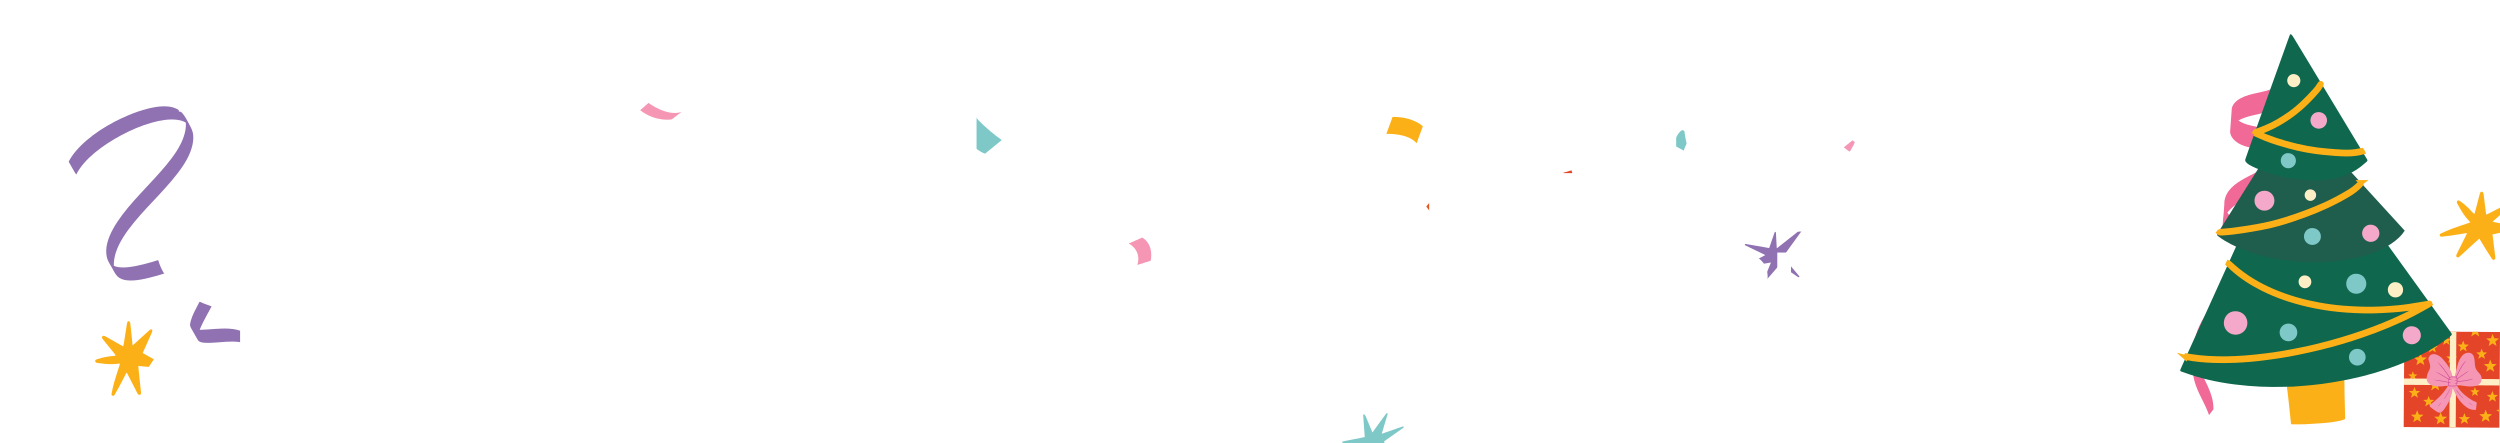 <?xml version="1.0" encoding="UTF-8"?>
<svg id="b" data-name="Layer 2" xmlns="http://www.w3.org/2000/svg" xmlns:xlink="http://www.w3.org/1999/xlink" viewBox="0 0 254.719 45.185">
  <defs>
    <filter id="d" data-name="drop-shadow-1" x="0" y="3.829" width="19.41" height="30.351" filterUnits="userSpaceOnUse">
      <feOffset dx="7" dy="7"/>
      <feGaussianBlur result="e" stdDeviation="20"/>
      <feFlood flood-color="#231f20" flood-opacity=".4"/>
      <feComposite in2="e" operator="in"/>
      <feComposite in="SourceGraphic"/>
    </filter>
    <filter id="f" data-name="drop-shadow-2" x="2.689" y="25.721" width="7.016" height="7.612" filterUnits="userSpaceOnUse">
      <feOffset dx="7" dy="7"/>
      <feGaussianBlur result="g" stdDeviation="20"/>
      <feFlood flood-color="#231f20" flood-opacity=".4"/>
      <feComposite in2="g" operator="in"/>
      <feComposite in="SourceGraphic"/>
    </filter>
    <filter id="h" data-name="drop-shadow-3" x="163.529" y="6.252" width="1.916" height="2.093" filterUnits="userSpaceOnUse">
      <feOffset dx="7" dy="7"/>
      <feGaussianBlur result="i" stdDeviation="20"/>
      <feFlood flood-color="#231f20" flood-opacity=".4"/>
      <feComposite in2="i" operator="in"/>
      <feComposite in="SourceGraphic"/>
    </filter>
    <filter id="j" data-name="drop-shadow-4" x="134.252" y="4.911" width="3.717" height="2.683" filterUnits="userSpaceOnUse">
      <feOffset dx="7" dy="7"/>
      <feGaussianBlur result="k" stdDeviation="20"/>
      <feFlood flood-color="#231f20" flood-opacity=".4"/>
      <feComposite in2="k" operator="in"/>
      <feComposite in="SourceGraphic"/>
    </filter>
    <filter id="l" data-name="drop-shadow-5" x="89.455" y="2.692" width="5.612" height="5.966" filterUnits="userSpaceOnUse">
      <feOffset dx="7" dy="7"/>
      <feGaussianBlur result="m" stdDeviation="20"/>
      <feFlood flood-color="#231f20" flood-opacity=".4"/>
      <feComposite in2="m" operator="in"/>
      <feComposite in="SourceGraphic"/>
    </filter>
    <filter id="n" data-name="drop-shadow-6" x="208.372" y="1.138" width="2.475" height="2.406" filterUnits="userSpaceOnUse">
      <feOffset dx="7" dy="7"/>
      <feGaussianBlur result="o" stdDeviation="20"/>
      <feFlood flood-color="#231f20" flood-opacity=".4"/>
      <feComposite in2="o" operator="in"/>
      <feComposite in="SourceGraphic"/>
    </filter>
    <filter id="p" data-name="drop-shadow-7" x="108.011" y="17.202" width="2.288" height="2.793" filterUnits="userSpaceOnUse">
      <feOffset dx="7" dy="7"/>
      <feGaussianBlur result="q" stdDeviation="20"/>
      <feFlood flood-color="#231f20" flood-opacity=".4"/>
      <feComposite in2="q" operator="in"/>
      <feComposite in="SourceGraphic"/>
    </filter>
    <filter id="r" data-name="drop-shadow-8" x="138.319" y="13.11" width="2.601" height="2.283" filterUnits="userSpaceOnUse">
      <feOffset dx="7" dy="7"/>
      <feGaussianBlur result="s" stdDeviation="20"/>
      <feFlood flood-color="#231f20" flood-opacity=".4"/>
      <feComposite in2="s" operator="in"/>
      <feComposite in="SourceGraphic"/>
    </filter>
    <filter id="t" data-name="drop-shadow-9" x="58.227" y="3.489" width="4.201" height="1.71" filterUnits="userSpaceOnUse">
      <feOffset dx="7" dy="7"/>
      <feGaussianBlur result="u" stdDeviation="20"/>
      <feFlood flood-color="#231f20" flood-opacity=".4"/>
      <feComposite in2="u" operator="in"/>
      <feComposite in="SourceGraphic"/>
    </filter>
    <filter id="v" data-name="drop-shadow-10" x="180.863" y="7.299" width="4.128" height="1.832" filterUnits="userSpaceOnUse">
      <feOffset dx="7" dy="7"/>
      <feGaussianBlur result="w" stdDeviation="20"/>
      <feFlood flood-color="#231f20" flood-opacity=".4"/>
      <feComposite in2="w" operator="in"/>
      <feComposite in="SourceGraphic"/>
    </filter>
    <filter id="x" data-name="drop-shadow-11" x="98.768" y="-43.408" width="122" height="123" filterUnits="userSpaceOnUse">
      <feOffset dx="7" dy="7"/>
      <feGaussianBlur result="y" stdDeviation="20"/>
      <feFlood flood-color="#231f20" flood-opacity=".4"/>
      <feComposite in2="y" operator="in"/>
      <feComposite in="SourceGraphic"/>
    </filter>
    <filter id="z" data-name="drop-shadow-12" x="216.426" y=".563" width="9.468" height="34.736" filterUnits="userSpaceOnUse">
      <feOffset dx="7" dy="7"/>
      <feGaussianBlur result="aa" stdDeviation="20"/>
      <feFlood flood-color="#231f20" flood-opacity=".4"/>
      <feComposite in2="aa" operator="in"/>
      <feComposite in="SourceGraphic"/>
    </filter>
    <filter id="ab" data-name="drop-shadow-13" x="170.777" y="16.311" width="6.447" height="5.387" filterUnits="userSpaceOnUse">
      <feOffset dx="7" dy="7"/>
      <feGaussianBlur result="ac" stdDeviation="20"/>
      <feFlood flood-color="#231f20" flood-opacity=".4"/>
      <feComposite in2="ac" operator="in"/>
      <feComposite in="SourceGraphic"/>
    </filter>
    <filter id="ad" data-name="drop-shadow-14" x="129.747" y="35.087" width="6.274" height="6.668" filterUnits="userSpaceOnUse">
      <feOffset dx="7" dy="7"/>
      <feGaussianBlur result="ae" stdDeviation="20"/>
      <feFlood flood-color="#231f20" flood-opacity=".4"/>
      <feComposite in2="ae" operator="in"/>
      <feComposite in="SourceGraphic"/>
    </filter>
    <filter id="ag" data-name="drop-shadow-15" x="229.492" y=".454" width="7.874" height="6.941" filterUnits="userSpaceOnUse">
      <feOffset dx="19.082" dy="19.082"/>
      <feGaussianBlur result="ah" stdDeviation="54.521"/>
      <feFlood flood-color="#231f20" flood-opacity=".4"/>
      <feComposite in2="ah" operator="in"/>
      <feComposite in="SourceGraphic"/>
    </filter>
    <filter id="ai" data-name="drop-shadow-16" x="216.624" y="37.248" width="8.248" height="6.527" filterUnits="userSpaceOnUse">
      <feOffset dx="14.358" dy="14.358"/>
      <feGaussianBlur result="aj" stdDeviation="41.022"/>
      <feFlood flood-color="#231f20" flood-opacity=".4"/>
      <feComposite in2="aj" operator="in"/>
      <feComposite in="SourceGraphic"/>
    </filter>
  </defs>
  <g id="c" data-name="Layer 1">
    <g>
      <path d="M19.204,28.856c-.014-.034-.03-.067-.045-.101-.007-.015-.015-.031-.023-.048-.047-.082-.16-.276-.342-.581l-.325-.571c-.048-.108-.148-.258-.23-.351-.022-.025-.045-.05-.07-.074-.121-.121-.264-.224-.425-.308-.759-.399-1.839-.375-2.87-.307-.464.032-.934.078-1.39.088-.047.001-.094.002-.141.002.205-.518.484-1.04.761-1.554.363-.672.743-1.343,1.091-2.018.345-.668.702-1.374.801-2.031.038-.249.011-.451-.06-.643-.02-.06-.046-.117-.075-.176-.015-.033-.032-.066-.05-.099-.2-.363-.392-.738-.619-1.086-.019-.028-.036-.056-.055-.084-.067-.1-.151-.187-.259-.257-.098-.063-.21-.116-.333-.156-.39-.131-.884-.148-1.359-.096-.985.111-2.035.464-3.04.777-1.12.351-2.251.724-3.363.935-.773.147-1.606.222-2.186-.032-.015-.453.063-.934.228-1.423.338-1.003,1.017-1.999,1.781-2.94,1.6-1.969,3.669-3.776,5.037-5.828.625-.939,1.03-1.909,1.052-2.82.007-.312-.043-.598-.145-.861-.03-.078-.065-.155-.105-.231-.219-.409-.427-.835-.687-1.222-.113-.168-.241-.308-.383-.424-.886-.733-2.266-.529-3.341-.258-.646.163-1.277.384-1.893.638-1.965.815-4.081,2.1-5.429,3.697-.285.338-.529.691-.709,1.052-.012.025.097.19.104.197.087.159.175.317.264.473.09.156.179.313.271.467.018.03.133.161.118.191.812-1.633,2.8-3.051,4.574-4.005.998-.536,2.045-.982,3.088-1.279.906-.258,1.843-.412,2.641-.299.299.042.617.117.871.29.051.68-.166,1.461-.539,2.194-.5.986-1.27,1.935-2.072,2.841-.864.977-1.792,1.925-2.661,2.9-1.599,1.799-3.202,3.989-2.77,5.795.034.144.089.28.153.412.105.213.236.413.351.615.109.193.207.402.33.594.076.118.161.231.263.328.229.219.563.339.942.381.893.101,1.966-.164,2.958-.44,1.114-.31,2.228-.697,3.342-1.012.758-.215,1.55-.423,2.344-.391.203.008.433.026.635.091-0.0 0-0.0.001-0.0.001-.014.064-.029.129-.047.193-.183.664-.54,1.348-.893,2.013-.352.664-.728,1.326-1.078,1.99-.29.549-.589,1.114-.748,1.665-.054.183-.095.374-.065.537.008.055.029.105.051.153.029.059.065.117.096.173.148.272.302.539.457.807.054.092.103.192.164.282.016.024.032.046.049.069.143.18.43.222.709.236.888.042,1.868-.13,2.774-.124.509.003.998.072,1.436.187.191.05.385.174.539.292 0.0.006.001.012.001.018.019.296-.014.608-.07.922-.116.649-.333,1.315-.456,1.967-.116.614-.129,1.197.105,1.687.135.284.303.552.459.824.076.132.152.264.23.394.008.012.077.129.046.062-.504-1.056.221-2.536.404-3.794.084-.57.025-1.057-.169-1.509Z" style="fill: #9071b1; filter: url(#d);"/>
      <path d="M5.909,30.954c-.045.074-.078.121-.104.172-.232.446-.46.895-.696,1.339-.13.245-.272.484-.411.725-.05.087-.109.173-.229.133-.122-.041-.12-.147-.098-.244.082-.374.153-.751.259-1.118.171-.591.368-1.174.553-1.761.015-.047.025-.096.042-.161-.241.022-.463.053-.687.061-.55.021-1.094-.049-1.638-.124-.037-.005-.082-.009-.105-.032-.045-.044-.099-.098-.106-.154-.005-.043.046-.108.089-.139.053-.038.123-.052.187-.074.537-.18,1.091-.267,1.653-.32.037-.003.075-.006.112-.012.013-.002.023-.015.054-.037-.039-.058-.076-.119-.121-.175-.387-.48-.774-.959-1.163-1.437-.12-.148-.145-.235-.083-.317.066-.087.173-.089.347.009.517.29,1.032.584,1.549.875.07.04.144.073.244.124.029-.144.058-.265.077-.388.096-.608.189-1.216.285-1.824.014-.089.03-.179.062-.262.016-.041.074-.094.11-.092.049.003.111.043.138.086.034.054.045.127.053.193.057.515.113,1.03.166,1.545.021.207.036.415.056.655.058-.051.096-.082.132-.115.529-.479,1.058-.959,1.587-1.438.028-.025.056-.051.089-.069.113-.061.222.005.207.133-.009.08-.043.159-.076.234-.268.604-.538,1.207-.808,1.81-.03.068-.062.135-.098.215.069.037.135.071.2.108.608.343,1.216.686,1.824,1.028.09.051.167.112.14.229-.027.118-.121.148-.225.142-.359-.021-.719-.044-1.078-.073-.425-.034-.85-.075-1.308-.116.018.197.031.373.049.549.072.695.146,1.389.219,2.083.004.037.009.075.009.112 0.0.088-.02.168-.12.191-.091.021-.161-.015-.21-.094-.016-.026-.033-.05-.047-.077-.319-.621-.637-1.242-.956-1.863-.036-.071-.074-.141-.124-.236Z" style="fill: #fcb017; filter: url(#f);"/>
      <g style="filter: url(#h);">
        <path d="M164.562,8.346l-1.033-.547s.197-1.156.865-1.546l1.05.368s-.735,1.106-.882,1.725Z" style="fill: #7ec8c8;"/>
      </g>
      <g style="filter: url(#j);">
        <path d="M134.252,6.643s2.192-.113,3.083.951l.634-1.732s-.97-.968-3.082-.951l-.634,1.732Z" style="fill: #fcb017;"/>
      </g>
      <g style="filter: url(#l);">
        <path d="M95.066,7.273s-3.671-2.543-3.932-4.582l-1.679,1.299s1.708,3.854,3.908,4.668l1.704-1.385Z" style="fill: #7ec8c8;"/>
      </g>
      <g style="filter: url(#n);">
        <path d="M208.372,2.5s.039-.804,1.798-1.362l.676 1s-1.093.107-1.72,1.406l-.754-1.044Z" style="fill: #f496b4;"/>
      </g>
      <g style="filter: url(#p);">
        <path d="M108.011,17.814s1.345.652.871,2.181l1.361-.431s.385-1.62-.868-2.362l-1.364.612Z" style="fill: #f496b4;"/>
      </g>
      <g style="filter: url(#r);">
        <path d="M140.128,15.386s-.783.185-1.809-1.349l.772-.927s.407,1.02,1.829,1.261l-.793,1.015Z" style="fill: #e35725;"/>
      </g>
      <g style="filter: url(#t);">
        <path d="M62.428,4.409l-.977.754s-1.581.317-3.224-.931l.844-.743s1.886,1.416,3.357.92Z" style="fill: #f496b4;"/>
      </g>
      <g style="filter: url(#v);">
        <path d="M184.991,8.403l-1.017.712s-1.581.239-3.111-1.109l.885-.707s1.757,1.529,3.243,1.104Z" style="fill: #f496b4;"/>
      </g>
      <g style="filter: url(#x);">
        <path d="M153.115,10.358s.403,1.082.115,1.993l-.786.133s.32-1.231-.179-1.878l.85-.249Z" style="fill: #e44428;"/>
      </g>
      <path d="M172.043,38.36c.001.008.002.015.003.022.001.005.002.01.002.014-.002-.012-.003-.024-.005-.037Z" style="fill: #1b3a1c;"/>
      <path d="M217.724,31.883c-.325-.666-.677-1.326-.902-2.022-.069-.216-.125-.436-.166-.658.005-.015.008-.03.013-.045.514-1.618,1.682-3.038,2.98-4.272,1.201-1.143,2.64-2.428,2.821-4.03.006-.053.011-.106.017-.158.072-.653.129-1.317.142-1.974.001-.087.006-.173.005-.259-0-.361-.078-.717-.246-1.051-.265-.528-.731-.966-1.181-1.386-.447-.418-.921-.833-1.243-1.33-.007-.011-.013-.022-.02-.033.901-1.202,2.628-1.645,3.887-2.525.638-.446,1.15-1.03,1.307-1.732.031-.139.049-.279.056-.42.002-.047.001-.093-.003-.14.001-.01.002-.023.003-.039.046-.619.092-1.239.138-1.858,0,0,.03-.527-.151-.875-.371-.712-1.287-.96-2.109-1.126-.725-.147-1.44-.271-2.007-.678.451-.249,1.004-.408,1.463-.518.888-.212,1.907-.354,2.584-.929.365-.31.577-.721.642-1.154.012-.082.032-.172.024-.255.002.011.003.021.004.031.007-.054.04-.623.046-1.005.021-.293.042-.586.064-.879-.006.025-.011.05-.017.075-.028.098-.057.193-.098.287-.088.2-.215.387-.375.551-.049.05-.101.099-.157.145-.939.772-2.41.754-3.548,1.204-.526.208-1.036.54-1.238,1.006-.038.088-.076.258-.082.346-.002.022-.002.044-.002.066-.001.019-.001.038-.001.058-.048.663-.096,1.325-.144,1.988.001-.005.002-.01.003-.014-.009.059-.016.128-.011.198.003.049.011.097.023.144.068.291.266.551.513.761.722.615,1.709.669,2.639.9.472.117.941.286,1.287.593.076.068.145.141.204.219-1.22,1.656-4.516,1.985-5.173,4.076-.033.106-.054.2-.067.28-.031.194-.014.305-.014.305-.021.307-.043.614-.064.92-.071.606-.108,1.072-.103,1.152-.008.084.001.136.016.244.065.457.302.875.619,1.243.651.758,1.582,1.359,2.069,2.215.042.074.079.15.113.228-.253.506-.611.974-.996,1.412-.959,1.09-2.128,2.026-3.016,3.164-.906,1.162-1.639,2.443-1.689,3.85-.004.122-.003.192-.002.236-.039.54-.077,1.08-.116,1.62-.007.04-.015.082-.021.122-.009.058-.01.114-.013.172-.017.355-.004.708.058,1.06.106.599.333,1.176.597,1.739.296.631.637,1.248.89,1.893.036.092.064.184.094.277.156-.195.308-.393.453-.596-.001-.23-.012-.461-.048-.691-.114-.739-.417-1.442-.753-2.129ZM216.586,28.481c0.0.028.001.056.001.085-.001-.031-.001-.062-.002-.093 0.0.003 0.0.006 0.0.008Z" style="fill: #f06997; filter: url(#z);"/>
      <path d="M174.916,18.827c.444.087.869.17,1.292.253.309.061.618.122.927.184.038.008.09.006.089.061-0.0.056-.05.054-.089.058-.3.033-.6.067-.9.098-.36.037-.721.072-1.081.108-.036.004-.071.011-.117.019.022.028.037.049.053.069.4.475.8.949,1.2,1.423.054.065.062.096.031.131-.032.036-.071.031-.143-.017-.594-.397-1.187-.795-1.781-1.192-.025-.016-.05-.031-.078-.049-.108.127-.211.25-.316.371-.362.418-.725.836-1.088,1.254-.02.023-.04.045-.062.066-.025.025-.058.045-.089.022-.021-.015-.044-.048-.042-.072.003-.062.009-.128.031-.185.15-.377.305-.751.459-1.127.065-.158.13-.316.194-.474.009-.023.015-.048.026-.082-.169.03-.326.059-.484.084-.453.072-.907.142-1.361.213-.156.024-.311.048-.467.073-.087.014-.122.003-.138-.044-.016-.045.004-.074.084-.117.567-.305,1.134-.61,1.7-.915.029-.016.058-.032.095-.052-.028-.015-.047-.026-.067-.036-.64-.309-1.28-.617-1.92-.926-.015-.007-.03-.014-.045-.023-.038-.022-.064-.052-.046-.099.016-.042.051-.049.091-.043.03.004.06.009.089.015.647.112,1.294.225,1.941.337.115.02.23.04.352.062.011-.027.021-.051.03-.075.17-.491.339-.982.508-1.472.009-.025.015-.054.032-.073.015-.017.046-.035.065-.031.02.004.039.031.05.052.009.016.005.039.006.059.027.492.053.985.08,1.477.001.023.004.045.008.08.026-.015.046-.024.062-.037.729-.576,1.458-1.152,2.187-1.727.082-.064.165-.127.248-.19.013-.01.026-.026.041-.028.024-.003.057-.005.073.008.015.014.024.05.018.07-.011.034-.035.064-.057.093-.484.668-.969,1.335-1.453,2.003-.078.108-.153.218-.238.339Z" style="fill: #9071b1; filter: url(#ab);"/>
      <path d="M132.441,38.76c-.376.253-.734.494-1.093.735-.261.176-.523.351-.785.525-.032.021-.067.059-.106.02-.039-.039-.003-.073.022-.104.189-.235.377-.471.567-.705.228-.281.459-.56.688-.841.023-.028.042-.058.07-.096-.035-.005-.061-.009-.086-.011-.618-.053-1.237-.105-1.855-.158-.084-.007-.112-.024-.115-.07-.003-.048.028-.072.113-.089.701-.139,1.401-.278,2.102-.417.029-.006.057-.013.09-.021-.013-.166-.027-.326-.039-.486-.04-.552-.078-1.104-.117-1.656-.002-.03-.003-.06-.003-.09 0-.035.009-.073.048-.079.026-.004.065.003.081.021.042.046.084.097.109.153.16.372.316.747.472,1.121.066.158.132.315.198.473.01.023.023.045.04.076.099-.14.189-.273.283-.402.27-.372.541-.742.811-1.113.093-.127.186-.254.279-.382.052-.071.085-.088.129-.067.043.021.049.056.023.143-.185.616-.37,1.233-.555,1.849-.01.032-.018.064-.03.104.03-.009.052-.015.073-.022.671-.234,1.342-.469,2.012-.703.016-.006.032-.011.048-.016.043-.011.082-.008.103.037.019.041-.001.071-.033.095-.024.018-.049.035-.074.053-.537.378-1.074.756-1.611,1.134-.096.067-.191.134-.292.205.011.027.021.051.032.074.227.467.455.934.682,1.401.012.024.027.049.029.074.001.023-.008.057-.024.068-.017.011-.05.006-.073-.001-.018-.005-.031-.025-.046-.038-.367-.329-.734-.659-1.101-.988-.017-.015-.035-.029-.062-.051-.008.029-.015.049-.018.07-.109.923-.217,1.845-.325,2.768-.012.103-.027.206-.041.309-.002.017-0.0.037-.009.049-.015.019-.037.044-.057.046-.021.001-.052-.018-.062-.037-.016-.032-.02-.07-.026-.106-.13-.815-.259-1.63-.389-2.444-.021-.131-.046-.262-.071-.408Z" style="fill: #7ec8c8; filter: url(#ad);"/>
    </g>
    <g>
      <g>
        <path d="M94.062,30.81v-.31c0-3.235,1.365-4.896,3.193-4.896.521,0,.929.112,1.28.296v1.448c-.422-.253-.802-.407-1.238-.407-1.055,0-1.829,1.125-1.829,3.503v.422c0,2.701.844,3.56,1.73,3.56.126,0,.183-.015.324-.043v-2.982h-1.041v-1.237h2.307v5.148c-.591.268-1.041.395-1.646.395-1.688,0-3.081-1.478-3.081-4.896Z" style="fill: #fff;"/>
        <path d="M99.703,30.866v-.422c0-3.25,1.041-4.84,2.532-4.84s2.532,1.59,2.532,4.84v.422c0,3.25-1.041,4.84-2.532,4.84s-2.532-1.59-2.532-4.84ZM103.36,30.866v-.422c0-2.631-.464-3.573-1.125-3.573s-1.125.942-1.125,3.573v.422c0,2.631.464,3.573,1.125,3.573s1.125-.942,1.125-3.573Z" style="fill: #fff;"/>
        <path d="M105.75,25.731h1.393v8.539h2.012v1.309h-3.405v-9.848Z" style="fill: #fff;"/>
        <path d="M109.899,25.731h1.477c2.083,0,3.349,1.604,3.349,4.769v.31c0,3.166-1.266,4.77-3.349,4.77h-1.477v-9.848ZM111.292,26.997v7.315h.211c1.013,0,1.815-.942,1.815-3.503v-.31c0-2.561-.816-3.503-1.815-3.503h-.211Z" style="fill: #fff;"/>
      </g>
      <g>
        <path d="M117.776,30.81v-.31c0-3.404,1.266-4.839,2.813-4.839.464,0,.718.056,1.069.225v1.436c-.352-.212-.633-.31-.957-.31-.858,0-1.52.914-1.52,3.475v.338c0,2.658.661,3.475,1.534,3.475.295,0,.619-.099.971-.31v1.379c-.352.197-.718.281-1.196.281-1.534,0-2.715-1.449-2.715-4.84Z" style="fill: #fff;"/>
        <path d="M122.122,30.866v-.422c0-3.25,1.041-4.84,2.532-4.84s2.532,1.59,2.532,4.84v.422c0,3.25-1.041,4.84-2.532,4.84s-2.532-1.59-2.532-4.84ZM125.78,30.866v-.422c0-2.631-.464-3.573-1.125-3.573s-1.125.942-1.125,3.573v.422c0,2.631.464,3.573,1.125,3.573s1.125-.942,1.125-3.573Z" style="fill: #fff;"/>
      </g>
      <g>
        <path d="M129.437,25.703h1.491l1.956,9.876h-1.407l-.394-2.194h-1.857l-.394,2.194h-1.351l1.956-9.876ZM130.872,32.132l-.717-3.953-.718,3.953h1.435Z" style="fill: #fff;"/>
        <path d="M133.361,35.213v-1.435c.619.38,1.069.577,1.576.577.633,0,1.069-.395,1.069-1.111,0-.479-.155-.943-1.069-2.026-1.238-1.449-1.66-2.096-1.66-3.165v-.015c0-1.435.985-2.392,2.293-2.392.619,0,1.069.141,1.477.352v1.436c-.535-.324-.915-.479-1.365-.479-.562,0-1.013.394-1.013,1.041,0,.507.183.872,1.083,1.941,1.309,1.548,1.646,2.237,1.646,3.292v.015c0,1.463-1.013,2.419-2.307,2.419-.647,0-1.21-.168-1.73-.45Z" style="fill: #fff;"/>
      </g>
      <g>
        <path d="M138.931,27.039h-1.337v-1.308h4.052v1.308h-1.336v8.54h-1.378v-8.54Z" style="fill: #fff;"/>
        <path d="M144.697,25.731h1.477c2.083,0,3.349,1.604,3.349,4.769v.31c0,3.166-1.266,4.77-3.349,4.77h-1.477v-9.848ZM146.09,26.997v7.315h.211c1.013,0,1.815-.942,1.815-3.503v-.31c0-2.561-.816-3.503-1.815-3.503h-.211Z" style="fill: #fff;"/>
        <path d="M150.506,25.731h1.604c.9,0,1.66.253,2.181.773.506.521.802,1.267.802,2.293v.099c0,1.309-.549,2.167-1.322,2.631l1.491,4.052h-1.491l-1.323-3.602c-.056,0-.126.014-.183.014h-.366v3.588h-1.393v-9.848ZM152.138,30.739c.929,0,1.562-.562,1.562-1.829v-.084c0-1.351-.675-1.801-1.604-1.801h-.197v3.714h.239Z" style="fill: #fff;"/>
        <path d="M156.048,25.731h3.644v1.308h-2.251v2.927h2.012v1.309h-2.012v2.996h2.293v1.309h-3.686v-9.848Z" style="fill: #fff;"/>
        <path d="M162.166,25.703h1.491l1.956,9.876h-1.407l-.394-2.194h-1.857l-.394,2.194h-1.351l1.956-9.876ZM163.601,32.132l-.717-3.953-.718,3.953h1.435Z" style="fill: #fff;"/>
      </g>
      <path d="M166.302,25.731h1.435l1.379,4.263,1.378-4.263h1.435v9.848h-1.336v-6.725l-1.463,4.347h-.028l-1.463-4.347v6.725h-1.336v-9.848Z" style="fill: #fff;"/>
      <g>
        <path d="M175.655,25.731h1.407c.957,0,1.829.253,2.378.802.422.422.661.971.661,1.688v.056c0,1.322-.76,1.956-1.548,2.266.943.337,1.674.984,1.674,2.265v.099c0,1.702-1.308,2.673-3.193,2.673h-1.379v-9.848ZM178.722,28.446c0-.957-.591-1.435-1.491-1.435h-.211v2.996h.155c.971,0,1.547-.549,1.547-1.533v-.028ZM177.202,31.218h-.183v3.081h.155c.985,0,1.66-.534,1.66-1.491v-.07c0-.971-.647-1.52-1.632-1.52Z" style="fill: #fff;"/>
        <path d="M181.084,25.731h3.644v1.308h-2.251v2.927h2.012v1.309h-2.012v2.996h2.293v1.309h-3.686v-9.848Z" style="fill: #fff;"/>
        <path d="M187.203,25.703h1.491l1.956,9.876h-1.407l-.394-2.194h-1.857l-.394,2.194h-1.351l1.956-9.876ZM188.638,32.132l-.717-3.953-.718,3.953h1.435Z" style="fill: #fff;"/>
      </g>
      <g>
        <path d="M190.958,30.81v-.31c0-3.404,1.266-4.839,2.813-4.839.464,0,.718.056,1.069.225v1.436c-.352-.212-.633-.31-.957-.31-.858,0-1.52.914-1.52,3.475v.338c0,2.658.661,3.475,1.534,3.475.295,0,.619-.099.971-.31v1.379c-.352.197-.718.281-1.196.281-1.534,0-2.715-1.449-2.715-4.84Z" style="fill: #fff;"/>
        <path d="M195.853,25.731h1.393v4.234h1.955v-4.234h1.379v9.848h-1.379v-4.291h-1.955v4.291h-1.393v-9.848Z" style="fill: #fff;"/>
        <path d="M204.025,25.731h1.393v8.539h2.012v1.309h-3.405v-9.848Z" style="fill: #fff;"/>
        <path d="M208.23,25.731h1.379v9.848h-1.379v-9.848Z" style="fill: #fff;"/>
        <path d="M210.846,25.731h3.475v1.308h-2.082v2.983h1.843v1.322h-1.843v4.234h-1.393v-9.848Z" style="fill: #fff;"/>
        <path d="M215.192,25.731h3.644v1.308h-2.251v2.927h2.012v1.309h-2.012v2.996h2.293v1.309h-3.686v-9.848Z" style="fill: #fff;"/>
      </g>
      <g>
        <path d="M16.675,1.482h1.435l.9,6.809,1.083-6.809h1.28l1.069,6.809.915-6.809h1.393l-1.547,9.89h-1.435l-1.055-6.668-1.041,6.668h-1.435l-1.562-9.89Z" style="fill: #fff;"/>
        <path d="M25.579,1.482h1.379v9.848h-1.379V1.482Z" style="fill: #fff;"/>
        <path d="M28.194,1.482h1.322l2.153,6.049V1.482h1.336v9.848h-1.238l-2.237-6.274v6.274h-1.336V1.482Z" style="fill: #fff;"/>
      </g>
      <path d="M32.597,24.439c-1.456-1.03-3.161-1.776-4.76-2.167v4.228c5.612,1.278,8.49,3.268,8.49,7.672v.071c0,4.334-3.339,6.998-8.383,7.46v3.481h-3.694v-3.517c-3.517-.355-6.927-1.635-9.591-3.553l3.197-4.725c2.309,1.563,4.405,2.558,6.607,2.948v-4.298c-5.684-1.314-8.632-3.268-8.632-7.708v-.071c0-4.156,3.091-7.033,8.49-7.424v-2.061h3.694v2.131c2.913.355,5.328,1.314,7.495,2.735l-2.913,4.796ZM24.498,25.824v-3.836c-1.741.106-2.416.816-2.416,1.74v.071c0,.959.498,1.492,2.416,2.024ZM27.801,32.609v3.907c1.634-.142,2.38-.781,2.38-1.812v-.071c0-.959-.533-1.527-2.38-2.024Z" style="fill: #fff;"/>
      <g>
        <path d="M43.928,10.966l-6.909,1.639-2.167-8.782L46.855.427h8.255v41.276h-11.183V10.966Z" style="fill: #fff;"/>
        <path d="M57.861,35.263l7.202-7.143c2.927,2.985,5.972,4.684,9.777,4.684,3.22,0,5.211-1.64,5.211-4.157v-.116c0-2.635-2.342-4.216-6.675-4.216h-4.801l-1.581-5.913,9.368-8.49h-15.632V.72h29.566v8.079l-9.777,8.432c5.855,1.288,10.597,4.508,10.597,11.533v.117c0,8.314-6.674,13.642-15.808,13.642-7.904,0-13.407-2.868-17.447-7.26Z" style="fill: #fff;"/>
      </g>
      <g>
        <path d="M93.337.454h6.647l5.415,8.787L110.814.454h6.647v22.697h-6.258v-13.035l-5.804,8.885h-.129l-5.772-8.852v13.002h-6.161V.454Z" style="fill: #fff;"/>
        <path d="M119.086.454h6.291v22.697h-6.291V.454Z" style="fill: #fff;"/>
      </g>
      <g>
        <path d="M126.901.454h6.291v17.185h10.992v5.513h-17.283V.454Z" style="fill: #fff;"/>
        <path d="M145.613.454h6.291v17.185h10.992v5.513h-17.283V.454Z" style="fill: #fff;"/>
        <path d="M164.487.454h6.291v22.697h-6.291V.454Z" style="fill: #fff;"/>
      </g>
      <g>
        <path d="M171.525,11.867v-.064c0-6.518,5.253-11.803,12.256-11.803,7.004,0,12.192,5.221,12.192,11.738v.064c0,6.518-5.253,11.803-12.256,11.803-7.004,0-12.192-5.221-12.192-11.738ZM189.521,11.867v-.064c0-3.308-2.334-6.128-5.804-6.128-3.47,0-5.772,2.788-5.772,6.063v.064c0,3.274,2.367,6.128,5.836,6.128,3.437,0,5.739-2.788,5.739-6.063Z" style="fill: #fff;"/>
        <path d="M197.307.454h5.869l9.338,11.997V.454h6.226v22.697h-5.48l-9.728-12.451v12.451h-6.226V.454Z" style="fill: #fff;"/>
      </g>
    </g>
    <g>
      <g>
        <rect x="244.939" y="33.795" width="9.748" height="9.748" transform="translate(.265 -1.676) rotate(.385)" style="fill: #e44428;"/>
        <g>
          <polygon points="246.414 35.133 246.081 34.914 245.747 35.132 245.853 34.748 245.543 34.498 245.941 34.48 246.082 34.108 246.223 34.481 246.621 34.5 246.309 34.749 246.414 35.133" style="fill: #fcb017;"/>
          <polygon points="248.181 35.907 247.834 35.679 247.487 35.906 247.597 35.506 247.273 35.246 247.688 35.227 247.835 34.839 247.982 35.227 248.396 35.248 248.072 35.507 248.181 35.907" style="fill: #fcb017;"/>
          <polygon points="249.567 35.13 249.25 34.921 248.933 35.129 249.033 34.763 248.738 34.526 249.117 34.508 249.251 34.154 249.385 34.509 249.764 34.527 249.467 34.764 249.567 35.13" style="fill: #fcb017;"/>
          <polygon points="251.327 35.8 250.968 35.563 250.609 35.798 250.723 35.384 250.388 35.115 250.817 35.095 250.97 34.693 251.121 35.096 251.55 35.117 251.215 35.385 251.327 35.8" style="fill: #fcb017;"/>
          <polygon points="252.474 33.814 252.601 34.282 252.196 34.015 251.79 34.281 251.919 33.813 252.474 33.814" style="fill: #fcb017;"/>
          <polygon points="253.187 36.566 252.847 36.342 252.505 36.565 252.614 36.172 252.296 35.916 252.703 35.897 252.848 35.516 252.992 35.898 253.399 35.918 253.081 36.172 253.187 36.566" style="fill: #fcb017;"/>
          <polygon points="254.37 35.261 253.965 34.994 253.559 35.26 253.688 34.792 253.31 34.488 253.794 34.466 253.966 34.013 254.137 34.467 254.622 34.49 254.243 34.793 254.37 35.261" style="fill: #fcb017;"/>
          <polygon points="254.129 37.876 253.724 37.609 253.318 37.874 253.447 37.407 253.069 37.103 253.554 37.081 253.726 36.627 253.897 37.081 254.381 37.105 254.002 37.408 254.129 37.876" style="fill: #fcb017;"/>
          <polygon points="252.461 40.345 252.163 40.149 251.865 40.344 251.959 40 251.681 39.776 252.038 39.76 252.164 39.427 252.29 39.761 252.646 39.778 252.368 40.001 252.461 40.345" style="fill: #fcb017;"/>
          <polygon points="254.296 40.918 253.942 40.685 253.588 40.917 253.7 40.508 253.37 40.243 253.793 40.223 253.944 39.828 254.093 40.224 254.516 40.245 254.185 40.509 254.296 40.918" style="fill: #fcb017;"/>
          <polygon points="254.67 41.978 254.335 41.792 254.672 41.718 254.67 41.978" style="fill: #fcb017;"/>
          <polygon points="244.951 36.02 245.289 35.838 244.953 35.76 244.951 36.02" style="fill: #fcb017;"/>
          <polygon points="253.662 42.982 253.257 42.715 252.851 42.98 252.98 42.513 252.602 42.209 253.086 42.187 253.259 41.733 253.429 42.187 253.914 42.211 253.535 42.514 253.662 42.982" style="fill: #fcb017;"/>
          <polygon points="251.449 43.191 251.092 42.955 250.735 43.189 250.848 42.777 250.515 42.509 250.942 42.49 251.094 42.09 251.244 42.49 251.671 42.511 251.337 42.778 251.449 43.191" style="fill: #fcb017;"/>
          <polygon points="249.076 43.237 248.671 42.97 248.265 43.236 248.394 42.768 248.016 42.464 248.501 42.442 248.673 41.989 248.844 42.443 249.328 42.466 248.949 42.769 249.076 43.237" style="fill: #fcb017;"/>
          <polygon points="246.68 43.018 246.281 42.755 245.881 43.017 246.008 42.556 245.636 42.257 246.113 42.235 246.282 41.789 246.451 42.236 246.928 42.259 246.555 42.557 246.68 43.018" style="fill: #fcb017;"/>
          <polygon points="247.794 41.406 247.449 41.179 247.104 41.405 247.213 41.007 246.892 40.748 247.304 40.729 247.451 40.343 247.596 40.73 248.009 40.75 247.686 41.008 247.794 41.406" style="fill: #fcb017;"/>
          <polygon points="246.362 40.527 246.005 40.292 245.647 40.526 245.761 40.113 245.427 39.845 245.855 39.826 246.007 39.426 246.157 39.826 246.585 39.847 246.25 40.114 246.362 40.527" style="fill: #fcb017;"/>
          <polygon points="248.522 39.773 248.117 39.506 247.711 39.772 247.84 39.304 247.462 39 247.946 38.978 248.119 38.525 248.289 38.979 248.774 39.002 248.395 39.305 248.522 39.773" style="fill: #fcb017;"/>
          <polygon points="246.123 38.704 245.837 38.516 245.551 38.703 245.642 38.374 245.375 38.159 245.717 38.144 245.838 37.824 245.959 38.144 246.3 38.161 246.033 38.374 246.123 38.704" style="fill: #fcb017;"/>
          <polygon points="247.011 37.203 246.606 36.936 246.2 37.202 246.329 36.734 245.951 36.43 246.435 36.408 246.608 35.955 246.779 36.409 247.263 36.432 246.884 36.735 247.011 37.203" style="fill: #fcb017;"/>
          <polygon points="250.133 36.978 249.792 36.753 249.449 36.977 249.558 36.582 249.239 36.325 249.648 36.307 249.793 35.924 249.937 36.307 250.346 36.327 250.026 36.583 250.133 36.978" style="fill: #fcb017;"/>
        </g>
        <g>
          <rect x="249.593" y="33.796" width=".646" height="9.748" transform="translate(.265 -1.677) rotate(.385)" style="fill: #ffefc7;"/>
          <rect x="249.488" y="34.046" width=".646" height="9.748" transform="translate(209.215 288.463) rotate(-89.615)" style="fill: #ffefc7;"/>
        </g>
      </g>
      <g>
        <path d="M249.421,39.293c-.183.022-.344.044-.506.06-.334.033-.668.042-.998-.043-.169-.044-.321-.116-.449-.237-.133-.126-.207-.28-.218-.463-.015-.23.046-.445.136-.653.033-.077.067-.154.11-.225.126-.21.138-.43.067-.66-.039-.127-.08-.253-.118-.381-.074-.249.118-.539.38-.599.122-.028.241-.02.359.02.247.082.465.214.642.401.482.509.872,1.074,1.038,1.77.004.018.012.036.022.064.067.007.137.015.216.024.043-.179.082-.349.125-.518.07-.276.135-.554.218-.826.075-.244.187-.474.337-.683.147-.205.334-.35.589-.397.289-.053.549.07.661.342.051.124.076.262.094.397.024.177.023.357.044.534.028.24.124.454.28.639.074.087.152.17.226.257.164.195.201.421.158.665-.032.176-.148.296-.285.398-.179.133-.39.158-.603.183-.408.049-.803-.031-1.198-.11-.108-.022-.216-.042-.323-.068-.05-.012-.08.005-.118.05.061.105.118.217.188.32.207.305.464.563.756.787.242.185.487.365.759.504.081.041.166.074.251.106.075.029.09.04.083.113-.019.197-.038.394-.063.59-.014.109-.041.124-.153.112-.064-.007-.129-.012-.193-.018-.239-.022-.444-.126-.635-.263-.39-.279-.693-.637-.949-1.038-.162-.254-.282-.53-.403-.805-.012-.027-.023-.055-.055-.083-.006.038-.013.076-.017.114-.048.48-.197.93-.424,1.351-.126.234-.273.457-.423.677-.067.099-.159.184-.248.266-.093.085-.207.117-.328.065-.093-.04-.186-.086-.27-.143-.151-.102-.297-.212-.444-.32-.043-.031-.087-.062-.124-.1-.083-.087-.08-.167.011-.245.081-.069.167-.132.25-.2.409-.332.796-.686,1.124-1.099.118-.149.221-.309.329-.466.032-.046.054-.099.09-.166Z" style="fill: #f496b4;"/>
        <g>
          <path d="M251.933,38.631c-.504.169-1.023.256-1.57.266-0.0.046-.006.086 0.0.125.031.203-.064.328-.269.346-.06.005-.121-.004-.182-.006-.098-.003-.197-.012-.295-.008-.139.006-.199-.045-.193-.185.003-.059.017-.118.028-.194-.262-.047-.519-.093-.776-.138-.254-.044-.511-.077-.759-.152.515.044,1.023.138,1.544.232.001-.084.007-.157-.001-.227-.003-.026-.036-.055-.062-.071-.22-.135-.441-.269-.664-.401-.147-.087-.298-.167-.447-.251-.038-.022-.074-.047-.105-.082.458.185.871.453,1.288.706.012-.009.019-.012.023-.018.016-.025.032-.052.053-.086-.168-.284-.353-.563-.558-.826-.205-.262-.425-.511-.628-.78.035.03.071.059.105.091.394.37.703.808.996,1.258.043.067.085.134.132.207.202-.107.414-.06.64-.06.008-.014.026-.041.041-.07.138-.271.273-.543.415-.812.111-.208.237-.408.396-.584.043-.048.091-.09.147-.127-.027.106-.121.164-.176.249-.058.089-.121.175-.177.266-.056.09-.109.183-.16.276-.051.093-.098.189-.146.284-.048.095-.095.19-.143.286-.048.095-.096.19-.146.289.022.036.043.07.072.119.392-.265.78-.527,1.168-.79-.059.114-.319.303-1.135.841l-.001.223c.27-.004.53-.024.787-.07.252-.045.5-.109.75-.165.003.013.005.025.008.038ZM250.33,38.69c-.02-.056-.033-.103-.054-.145-.032-.064-.081-.112-.158-.113-.114-.002-.228-.005-.341.001-.117.007-.198.077-.226.181.075.016.163-.025.247.068l-.294-.002c.004.098.008.181.011.259.072.024.137-.028.202.042-.074.014-.135.025-.204.037-.008.058-.023.117-.024.176-.001.07.02.089.088.092.155.007.31.012.465.019.08.004.15-.021.212-.068.044-.034.071-.076.052-.136q-.161.026-.226-.029c.074-.011.142-.022.205-.031.014-.102.026-.19.04-.292-.076.023-.138.042-.222.067.062-.089.142-.093.228-.126Z" style="fill: #cf4999;"/>
          <path d="M250.255,39.721c.078.032.106.108.151.169.047.064.089.132.137.195.048.063.1.124.152.184.052.06.106.119.162.175.056.056.117.107.17.167-.159-.035-.652-.604-.772-.89Z" style="fill: #cf4999;"/>
          <path d="M249.625,39.683c-.167.334-.348.659-.578.954-.007-.004-.014-.008-.021-.012.065-.1.132-.199.194-.301.067-.11.131-.222.195-.334.061-.108.12-.217.18-.325.01.006.02.012.03.018Z" style="fill: #cf4999;"/>
          <path d="M248.366,41.434c.123-.147.245-.293.373-.446-.023.097-.227.347-.373.446Z" style="fill: #cf4999;"/>
          <path d="M251.911,41.306c-.143-.094-.286-.188-.429-.282.076.007.359.185.446.265-.006.006-.011.011-.017.017Z" style="fill: #cf4999;"/>
        </g>
      </g>
    </g>
    <g>
      <g id="af" data-name="christmas tree">
        <path d="M233.43,43.212c-.151-1.396-.278-2.791-.474-4.184.033-.013.06-.03.089-.035.378-.076.757-.149,1.136-.228.425-.089.848-.185,1.273-.273.256-.053.512-.094.768-.144.346-.067.691-.132,1.036-.207.302-.065.603-.134.902-.216.184-.05.364-.128.545-.193.023-.008.045-.02.068-.021.065-.005.085.028.082.13-.012.449-.004.898.015,1.349.013.303.001.607.008.911.017.733.039,1.467.059,2.2.002.084.007.168.006.251-.001.131-.009.153-.091.183-.12.045-.24.089-.362.118-.656.156-1.319.225-1.985.268-.541.035-1.082.081-1.624.103-.444.018-.89.011-1.335.012-.036 0-.073-.015-.118-.025Z" style="fill: #fcb017;"/>
        <path d="M233.625,39.393c-.623.01-1.36.034-2.098.032-.822-.002-1.643-.043-2.463-.111-1.833-.153-3.641-.449-5.404-.982-.444-.134-.881-.295-1.321-.444-.022-.008-.044-.016-.066-.025-.155-.063-.17-.091-.104-.241.228-.516.455-1.031.688-1.545,3.491-7.696,6.983-15.391,10.474-23.087.124-.274.248-.548.372-.821.025-.055.056-.105.03-.173-.008-.021.023-.079.046-.086.054-.017.105-.085.167-.036.024.019.045.071.035.094-.034.078.012.124.05.177.868,1.199,1.736,2.398,2.602,3.598,4.361,6.043,8.722,12.087,13.083,18.13.003.004.006.008.008.011.121.169.119.206-.037.353-.061.058-.13.108-.197.16-.933.72-1.943,1.317-2.996,1.842-1.479.736-3.02,1.31-4.604,1.773-.838.245-1.684.457-2.539.633-.529.109-1.061.199-1.592.294-.773.137-1.552.232-2.333.309-.561.056-1.124.091-1.802.145Z" style="fill: #0f674d;"/>
        <path d="M245.011,23.504c-.087.119-.164.237-.254.345-.459.549-1.028.959-1.649,1.304-.751.416-1.55.712-2.375.942-.634.177-1.277.311-1.928.404-.861.124-1.726.21-2.598.209-.395-0-.79.009-1.184-.008-.478-.02-.957-.051-1.433-.097-.799-.077-1.591-.201-2.376-.373-1.358-.298-2.673-.719-3.913-1.356-.431-.222-.85-.464-1.233-.762-.213-.166-.223-.133-.075-.394.169-.298.355-.587.537-.877,2.283-3.632,4.567-7.264,6.851-10.896.093-.147.187-.293.277-.442.024-.039.04-.083.054-.127.026-.081.067-.101.131-.049.062.05.117.109.171.167.481.522.963,1.043,1.442,1.566,1.746,1.906,3.491,3.813,5.237,5.72,1.396,1.526,2.791,3.052,4.187,4.578.038.042.075.084.129.146Z" style="fill: #1f5d4c;"/>
        <path d="M236.414,18.379c-.528.007-1.143.008-1.756-.062-.401-.046-.804-.077-1.202-.135-.871-.127-1.718-.352-2.544-.654-.366-.134-.733-.264-1.093-.411-.217-.089-.422-.205-.629-.315-.138-.073-.256-.172-.355-.295-.079-.098-.096-.191-.053-.311.133-.366.253-.737.385-1.104,1.362-3.801,2.725-7.602,4.088-11.403.014-.04.027-.08.045-.118.044-.093.1-.108.173-.038.057.054.109.117.15.184.515.847,1.028,1.694,1.54,2.543,1.987,3.294,3.973,6.588,5.959,9.882.134.222.134.221-.055.392-.675.612-1.425,1.1-2.291,1.402-.737.257-1.497.392-2.361.443Z" style="fill: #0f674d;"/>
        <g>
          <path d="M222.702,36.42c.027-.061.048-.108.073-.165.147.023.294.046.441.07.575.093,1.154.15,1.735.186,1.288.081,2.574.053,3.859-.046.674-.052,1.347-.129,2.019-.209.559-.067,1.118-.145,1.673-.239.666-.113,1.33-.243,1.992-.375.985-.195,1.96-.434,2.929-.698,2.976-.814,5.866-1.855,8.61-3.28.233-.121.463-.249.694-.375.04-.022.078-.047.111-.087-.183.029-.365.059-.548.086-.358.053-.715.114-1.074.156-.467.055-.934.107-1.403.137-.699.046-1.398.088-2.098.102-.605.012-1.212-.008-1.817-.035-.553-.025-1.106-.065-1.657-.121-1.037-.105-2.064-.274-3.081-.507-1.603-.368-3.153-.887-4.625-1.626-1.118-.561-2.162-1.235-3.092-2.076-.146-.132-.284-.273-.429-.414.02-.045.037-.082.054-.121.021.009.035.012.045.02.144.128.286.259.43.386,1.22,1.078,2.604,1.891,4.098,2.524,1.466.622,2.99,1.051,4.554,1.341.831.154,1.668.269,2.51.338.552.045,1.106.071,1.659.093.982.04,1.964.017,2.945-.048.713-.048,1.425-.11,2.131-.218.626-.095,1.251-.201,1.877-.303.06-.01.119-.023.178-.039.066-.018.096.016.12.091-.05.036-.102.081-.161.113-.521.29-1.036.592-1.565.865-1.683.87-3.434,1.58-5.224,2.198-1.415.489-2.85.912-4.305,1.266-.738.18-1.482.339-2.226.494-.542.113-1.087.214-1.634.303-.565.092-1.134.167-1.702.243-1.04.138-2.084.229-3.132.27-.709.028-1.419.033-2.128.008-.916-.033-1.827-.11-2.728-.283-.032-.006-.063-.016-.112-.028Z" style="fill: #fcb017; stroke: #fcb017; stroke-miterlimit: 10; stroke-width: .5px;"/>
          <path d="M229.711,13.6c0-.144.07-.197.196-.238.307-.1.608-.22.909-.341.886-.356,1.692-.854,2.473-1.395.71-.492,1.334-1.084,1.939-1.696.208-.21.407-.431.607-.649.198-.215.375-.446.522-.699.014-.024.026-.054.047-.069.02-.014.056-.023.075-.014.019.009.041.049.035.066-.027.08-.052.163-.098.232-.103.157-.205.317-.328.458-.698.804-1.444,1.561-2.287,2.212-1.126.869-2.353,1.563-3.703,2.027-.034.012-.066.027-.118.049.292.127.564.254.842.364,1.371.537,2.784.933,4.231,1.203.696.13,1.399.223,2.106.276.491.037.983.083,1.475.106.626.029,1.25.01,1.863-.139.041-.01.083-.014.131-.021.017.022.035.042.049.065.014.023.024.048.044.089-.115.03-.216.062-.32.082-.458.089-.92.126-1.388.119-.757-.011-1.51-.077-2.262-.152-1.173-.118-2.331-.325-3.47-.64-.828-.229-1.653-.469-2.451-.79-.34-.137-.672-.292-1.007-.44-.042-.018-.08-.045-.115-.066Z" style="fill: #fcb017; stroke: #fcb017; stroke-miterlimit: 10; stroke-width: .5px;"/>
          <path d="M240.568,18.598c.056.061.036.11.005.152-.042.056-.087.111-.137.161-.344.344-.727.634-1.146.885-1.435.859-2.947,1.551-4.517,2.122-.86.313-1.724.611-2.606.857-.606.169-1.217.318-1.837.425-.606.105-1.21.221-1.819.31-.711.105-1.424.202-2.143.234-.07.003-.141.001-.21-.009-.026-.004-.049-.035-.073-.054.022-.027.038-.07.066-.078.076-.023.155-.039.234-.046.351-.032.704-.051,1.053-.093.494-.06.986-.134,1.479-.208.348-.052.695-.114,1.042-.174.963-.166,1.91-.397,2.844-.687,1.376-.428,2.727-.926,4.043-1.514.879-.393,1.724-.854,2.549-1.351.409-.246.763-.562,1.112-.885.016-.015.035-.028.061-.047Z" style="fill: #fcb017; stroke: #fcb017; stroke-miterlimit: 10; stroke-width: .5px;"/>
        </g>
        <g>
          <path d="M227.852,34.1c-.664.039-1.239-.465-1.269-1.128-.031-.699.482-1.237,1.104-1.262.815-.033,1.258.556,1.291,1.121.039.667-.459,1.23-1.126,1.269Z" style="fill: #f5a9ca;"/>
          <path d="M231.733,20.394c.029.561-.394,1.035-.954,1.067-.566.033-1.046-.395-1.074-.961-.025-.509.307-1.026.967-1.064.631-.036,1.049.472,1.06.958Z" style="fill: #f5a9ca;"/>
          <path d="M245.788,35.077c-.508.03-.948-.36-.978-.867-.029-.494.359-.954.843-.969.576-.019.96.357,1.0.859.04.504-.358.948-.865.978Z" style="fill: #f5a9ca;"/>
          <path d="M241.593,24.645c-.485.024-.896-.346-.922-.83-.025-.467.344-.892.785-.922.537-.036.949.345.973.836.024.485-.348.892-.836.916Z" style="fill: #f5a9ca;"/>
          <path d="M236.181,11.424c.471-.036.875.303.911.766.037.476-.308.885-.775.918-.47.033-.879-.318-.912-.786-.033-.459.321-.89.777-.898Z" style="fill: #f5a9ca;"/>
        </g>
        <g>
          <path d="M241.098,28.853c.031.558-.403,1.052-.965,1.078-.612.028-1.05-.426-1.08-.96-.036-.657.481-1.046.882-1.077.762-.058,1.135.487,1.163.959Z" style="fill: #7ec8c8;"/>
          <path d="M233.209,34.77c-.5.026-.92-.357-.943-.859-.023-.502.357-.927.86-.941.469-.013.906.321.94.854.031.497-.357.921-.857.947Z" style="fill: #7ec8c8;"/>
          <path d="M235.643,24.954c-.477.022-.874-.34-.896-.819-.022-.474.335-.887.798-.9.559-.017.896.376.923.811.029.481-.341.886-.824.908Z" style="fill: #7ec8c8;"/>
          <path d="M241.03,36.345c.028.469-.329.874-.798.902-.464.028-.872-.336-.9-.803-.028-.467.331-.886.797-.901.472-.016.872.32.9.802Z" style="fill: #7ec8c8;"/>
          <path d="M233.193,17.144c-.427.022-.784-.301-.809-.73-.028-.476.34-.801.677-.811.537-.015.842.323.864.735.022.428-.301.784-.731.806Z" style="fill: #7ec8c8;"/>
        </g>
        <g>
          <path d="M244.845,29.501c.017.434-.317.792-.75.805-.436.013-.786-.315-.805-.753-.018-.425.311-.798.734-.805.508-.008.814.367.821.752Z" style="fill: #ffefc7;"/>
          <path d="M233.041,8.243c-.02-.413.314-.68.582-.695.414-.024.734.245.755.629.02.371-.266.69-.635.707-.37.017-.684-.269-.702-.641Z" style="fill: #ffefc7;"/>
          <path d="M234.198,28.749c-.026-.34.223-.68.61-.688.345-.007.656.213.686.623.026.35-.257.66-.608.682-.357.022-.666-.256-.688-.617Z" style="fill: #ffefc7;"/>
          <path d="M234.814,19.902c-.014-.318.239-.603.554-.608.342-.006.599.229.617.563.017.319-.24.595-.556.61-.323.016-.6-.239-.615-.566Z" style="fill: #ffefc7;"/>
        </g>
      </g>
      <path d="M232.285,4.673c-.087.008-.145.01-.202.018-.501.079-1.001.162-1.503.237-.277.041-.556.069-.834.101-.1.011-.206.015-.245-.107-.04-.123.047-.185.139-.226.352-.157.701-.325,1.062-.459.582-.214,1.173-.404,1.76-.605.047-.016.093-.037.155-.063-.162-.182-.32-.344-.46-.52-.346-.434-.615-.917-.879-1.403-.018-.033-.042-.072-.037-.105.009-.062.02-.139.061-.178.032-.03.115-.027.166-.011.062.02.116.069.172.108.467.328.87.725,1.248,1.15.025.028.05.057.077.083.009.009.026.01.062.021.023-.066.051-.133.07-.202.158-.601.314-1.202.47-1.803.048-.186.103-.258.207-.257.11.002.175.087.2.287.074.593.144,1.187.217,1.78.01.081.027.161.046.272.134-.063.25-.112.361-.17.551-.286,1.1-.575,1.65-.86.08-.042.163-.083.25-.106.043-.012.121.003.141.034.027.041.032.116.013.163-.024.06-.076.113-.125.158-.383.355-.768.708-1.154,1.059-.155.141-.315.278-.497.438.076.017.124.029.172.038.705.142,1.411.284,2.116.427.037.007.075.015.109.031.117.055.129.183.016.247-.07.04-.155.06-.235.078-.65.144-1.301.285-1.951.427-.073.016-.147.031-.233.049.011.079.023.152.032.226.086.698.171,1.397.257,2.095.013.103.009.202-.102.251-.111.049-.193-.01-.25-.098-.198-.304-.394-.609-.586-.918-.227-.365-.448-.735-.689-1.131-.149.132-.284.248-.416.368-.52.474-1.04.949-1.559,1.424-.028.026-.055.052-.086.075-.071.053-.148.085-.227.018-.071-.061-.085-.14-.05-.227.011-.028.021-.057.035-.084.313-.63.626-1.26.939-1.89.036-.072.07-.144.117-.242Z" style="fill: #fcb017; filter: url(#ag);"/>
    </g>
    <g style="filter: url(#ai);">
      <path d="M220.758,43.759c-1.293.005-2.585.01-3.878.015-.048 0-.096.001-.143-.001-.083-.003-.101-.025-.102-.12-0-.042.001-.084.001-.126-.003-1.832-.007-3.663-.01-5.495-0-.182-.001-.364-.001-.546-0-.102.015-.123.104-.126.327-.009.654-.018.982-.023.836-.012,1.672-.022,2.508-.032.729-.009,1.457-.017,2.186-.025.719-.008,1.438-.017,2.157-.025.055-.001.11-.004.165-.006.087-.003.105.017.106.12.003.431.006.863.009,1.294.01,1.641.02,3.283.031,4.924.001.13.009.16-.136.161-1.326.004-2.652.009-3.978.015l-0-.002Z" style="fill: #ee579b;"/>
      <g>
        <path d="M223.315,38.161c-.004.065-.06.123-.117.121-.054-.002-.088-.051-.084-.119.005-.067.067-.14.116-.136.048.004.088.068.084.135Z" style="fill: #faf8da;"/>
        <path d="M218.296,42.986c.001.072-.056.147-.112.148-.048.001-.088-.051-.09-.117-.002-.069.051-.133.112-.135.052-.001.09.042.09.104Z" style="fill: #faf8da;"/>
        <path d="M223.924,42.358c.001.067-.024.131-.084.132-.047.001-.09-.043-.089-.107.001-.048.012-.099.029-.143.019-.052.072-.041.102-.01.026.027.041.078.041.128Z" style="fill: #faf8da;"/>
        <path d="M217.659,38.791c.001.037-.008.074-.02.109-.021.065-.081.082-.122.025-.035-.049-.04-.161-.009-.213.052-.088.143-.018.15.069 0.0.003 0.0.007.001.01Z" style="fill: #faf8da;"/>
        <path d="M217.017,39.188c-.049-.001-.083-.056-.07-.119.009-.049.035-.085.07-.111.052-.038.113-.003.122.069.01.081-.052.163-.121.161Z" style="fill: #faf8da;"/>
        <path d="M224.464,42.071c0.0.054-.042.124-.085.143-.047.021-.092-.007-.105-.064-.019-.083.046-.179.12-.176.041.002.07.042.07.097Z" style="fill: #faf8da;"/>
        <path d="M224.387,41.192c.044.001.071.038.069.094-.003.071-.06.142-.111.138-.041-.003-.07-.044-.069-.098.001-.072.053-.135.112-.134Z" style="fill: #faf8da;"/>
        <path d="M223.564,43.209c-0.0.07-.026.111-.066.119-.036.007-.073-.019-.091-.065-.017-.044-.016-.088.005-.128.037-.07.105-.066.135.008.01.025.013.053.016.066Z" style="fill: #faf8da;"/>
        <path d="M217.923,37.838c.051-.001.087.047.089.117.002.069-.034.122-.083.122-.047 0-.082-.056-.084-.133-.002-.062.03-.105.078-.106Z" style="fill: #faf8da;"/>
        <path d="M216.956,39.881c0-.076.052-.142.109-.139.044.002.07.039.069.097-.001.069-.051.133-.107.136-.043.002-.072-.035-.071-.093Z" style="fill: #faf8da;"/>
        <path d="M219.755,37.955c0.0.05-.018.112-.06.123-.029.008-.062-.019-.083-.066-.006-.012-.009-.026-.014-.039-.014-.04-.009-.078.018-.108.049-.054.123-.013.136.06.002.009.002.019.002.03Z" style="fill: #faf8da;"/>
        <path d="M217.459,39.647c-0-.056.016-.085.047-.101.029-.015.058-.006.078.02.016.02.029.044.037.07.019.059.003.11-.034.129-.034.017-.087-.007-.109-.054-.011-.024-.016-.051-.019-.064Z" style="fill: #faf8da;"/>
        <path d="M221.657,43.204c.003-.072.024-.113.061-.118.038-.005.077.034.093.097.011.042.013.083-.018.116-.026.027-.056.028-.087.014-.035-.016-.052-.056-.049-.11Z" style="fill: #faf8da;"/>
        <path d="M219.992,37.662c.001-.044.021-.084.042-.122.015-.027.043-.035.071-.023.027.012.039.038.041.072.002.071-.029.123-.073.164-.04.038-.069-.016-.077-.058-.002-.011-.003-.022-.003-.033Z" style="fill: #faf8da;"/>
        <path d="M223.85,41.395c.073.001.127.111.09.185-.02.04-.064.053-.1.03-.043-.028-.07-.116-.052-.169.011-.032.032-.047.061-.046Z" style="fill: #faf8da;"/>
        <path d="M223.236,42.559c-.004.069-.02.111-.05.145-.021.024-.048.034-.072.017-.017-.013-.034-.041-.037-.065-.006-.055.012-.107.05-.14.018-.015.052-.021.072-.012.019.009.029.043.036.055Z" style="fill: #faf8da;"/>
        <path d="M221.418,43.515c-.004.042-.022.082-.047.113-.039.049-.095.022-.105-.044-.008-.052.03-.147.071-.173.027-.017.06-.007.072.026.01.025.012.052.01.078Z" style="fill: #faf8da;"/>
        <path d="M218.962,38.874c-.001.031-.014.064-.03.09-.031.049-.136.1-.122-.011.006-.045.017-.092.035-.133.013-.03.041-.047.073-.03.034.018.046.05.044.084Z" style="fill: #faf8da;"/>
        <path d="M218.907,37.696c.007.052-.006.105-.05.117-.035.009-.063-.012-.077-.046-.014-.034-.024-.074-.022-.111.002-.024.024-.053.044-.067.05-.034.095.036.104.106Z" style="fill: #faf8da;"/>
        <path d="M218.335,38.521c-.001.08-.066.179-.128.138-.031-.021-.041-.056-.03-.093.01-.036.026-.072.045-.102.015-.024.04-.038.07-.026.032.014.045.046.044.083Z" style="fill: #faf8da;"/>
        <path d="M224.385,42.889c.002.064-.033.126-.08.144-.042.016-.077-.011-.082-.062-.006-.058.029-.124.076-.148.05-.025.085.002.086.065Z" style="fill: #faf8da;"/>
        <path d="M222.648,43.466c.004.05-.008.099-.043.112-.035.013-.064-.007-.078-.04-.015-.036-.025-.078-.024-.117.001-.023.025-.052.046-.065.053-.034.093.039.099.111Z" style="fill: #faf8da;"/>
        <path d="M217.023,38.266c.005-.051.021-.104.07-.127.021-.01.054-.006.072.008.015.012.023.049.021.073-.006.054-.029.1-.076.122-.049.023-.086-.006-.087-.076Z" style="fill: #faf8da;"/>
        <path d="M222.605,42.243c-.001.011-.003.021-.006.03-.02.063-.132.178-.143.042-.003-.037.005-.077.016-.113.016-.052.054-.074.089-.062.037.013.048.06.044.102Z" style="fill: #faf8da;"/>
        <path d="M223.424,41.838c-.007.02-.011.049-.024.07-.026.041-.077.037-.104-.005-.034-.053-.024-.132.022-.172.04-.035.079-.022.095.033.006.021.007.044.011.074Z" style="fill: #faf8da;"/>
        <path d="M217.988,39.322c.002-.007.004-.03.012-.049.025-.057.085-.061.116-.009.02.033.021.101.003.136-.02.038-.057.06-.083.05-.029-.011-.048-.055-.048-.128Z" style="fill: #faf8da;"/>
        <path d="M217.505,41.776c-.002-.054.026-.114.066-.127.022-.007.052-.003.073.009.026.015.026.051.018.082-.013.051-.044.086-.084.107-.037.02-.071-.015-.072-.071Z" style="fill: #faf8da;"/>
        <path d="M221.338,38.803c-.012-.009-.039-.018-.047-.038-.008-.02-.003-.058.01-.074.025-.032.057-.059.09-.077.016-.008.049.004.061.021.012.017.017.055.008.075-.022.052-.06.085-.123.093Z" style="fill: #faf8da;"/>
        <path d="M223.906,39.4c-.005.044-.021.086-.059.111-.027.018-.054.02-.08-.003-.024-.022-.025-.052-.019-.083.011-.053.043-.087.083-.108.04-.021.077.019.075.083Z" style="fill: #faf8da;"/>
        <path d="M220.074,42.363c.015.003.028.011.038.029.045.077-.088.201-.147.151-.082-.068.044-.192.109-.18Z" style="fill: #faf8da;"/>
        <path d="M219.239,39.62c-.008.028-.011.047-.019.064-.01.021-.025.056-.035.055-.02-.003-.047-.021-.056-.041-.017-.039-.028-.083-.03-.126-.001-.021.019-.051.037-.064.023-.017.048-0.0.062.024.017.029.029.062.041.089Z" style="fill: #faf8da;"/>
        <path d="M217.975,40.217c-.006.017-.015.051-.029.083-.013.03-.033.044-.065.03-.03-.013-.052-.033-.048-.072.004-.033.011-.066.023-.096.012-.032.035-.054.069-.046.029.006.049.039.05.101Z" style="fill: #faf8da;"/>
        <path d="M219.495,39.466c-.046.002-.072-.036-.058-.087.015-.051.049-.083.091-.098.048-.016.085.031.071.088-.012.054-.057.095-.105.097Z" style="fill: #faf8da;"/>
        <path d="M223.578,40.926c-.008.021-.015.061-.035.091-.011.018-.04.027-.061.027-.027 0-.044-.027-.043-.057.002-.04.01-.081.022-.119.009-.03.031-.048.063-.036.036.013.054.037.053.094Z" style="fill: #faf8da;"/>
        <path d="M224.39,39.182c0-.046.028-.082.065-.084.042-.002.08.056.078.12-.001.051-.026.089-.06.09-.043.002-.084-.06-.084-.126Z" style="fill: #faf8da;"/>
        <path d="M221.977,41.764c-.002.049-.068.123-.11.125-.035.001-.06-.032-.058-.077.003-.062.066-.125.118-.117.029.004.051.035.05.069Z" style="fill: #faf8da;"/>
        <path d="M222.309,41.598c-0.0 0-0.0.001-0.0.001-.016.067-.069.079-.105.023-.034-.052-.035-.126-.003-.18.015-.025.039-.029.061-.004.034.038.06.105.048.16Z" style="fill: #faf8da;"/>
        <path d="M223.549,39.825c.011.062-.002.131-.064.128-.034-.002-.053-.026-.06-.061-.011-.056.007-.105.037-.147.034-.048.074.013.087.081Z" style="fill: #faf8da;"/>
        <path d="M218.211,42.076c0.0.006 0.0.011 0.0.017-.005.058-.035.099-.072.097-.036-.002-.061-.045-.061-.106 0-.006 0-.011.001-.017.005-.057.031-.093.067-.092.039 0.0.066.042.065.101Z" style="fill: #faf8da;"/>
        <path d="M217.861,41.326c-.008-.061.006-.123.066-.118.036.003.066.046.06.097-.004.035-.014.07-.029.1-.037.075-.086-.001-.097-.079Z" style="fill: #faf8da;"/>
        <path d="M217.498,42.641c.001.059-.021.096-.058.104-.036.007-.068-.025-.078-.078-.002-.011-.003-.022-.003-.033 0-.052.028-.094.062-.097.035-.003.068.033.076.084.001.008.001.017.002.021Z" style="fill: #faf8da;"/>
        <path d="M216.878,41.939c.001-.036.01-.067.043-.078.035-.012.059.008.078.041.027.048.03.102.007.132-.021.027-.048.037-.078.024-.033-.014-.053-.063-.05-.119Z" style="fill: #faf8da;"/>
        <path d="M218.753,43.557c.009-.074.052-.159.099-.116.017.015.031.043.034.068.006.047-.043.123-.081.138-.047.019-.06-.033-.053-.09Z" style="fill: #faf8da;"/>
        <path d="M224.05,38.526c.001.064-.023.099-.065.098-.043-.001-.07-.041-.072-.105-.002-.06.023-.097.067-.098.043-0.0.07.04.071.105Z" style="fill: #faf8da;"/>
        <path d="M223.337,39.078c-.008.027-.012.056-.023.078-.02.038-.065.04-.092.01-.033-.038-.028-.141.009-.175.029-.027.067-.021.086.016.01.021.014.046.021.071Z" style="fill: #faf8da;"/>
        <path d="M222.657,37.606c-.004.027-.011.054-.019.068-.032.059-.11.076-.114-.013-.003-.055.032-.12.076-.141.056-.026.065.032.058.086Z" style="fill: #faf8da;"/>
        <path d="M219.894,38.673c-.012-.016-.019-.027-.027-.037-.046-.061-.031-.141.032-.174.039-.02.072.002.076.052.006.073-.028.119-.082.159Z" style="fill: #faf8da;"/>
        <path d="M219.938,43.395c.001.051-.021.088-.055.094-.029.005-.059-.023-.07-.069-.01-.041-.019-.086.013-.117.013-.014.04-.02.057-.015.033.008.054.056.055.107Z" style="fill: #faf8da;"/>
        <path d="M221.604,37.781c.003.042-.011.087-.044.098-.031.01-.064-.018-.076-.053-.02-.058.001-.188.077-.136.022.015.035.043.041.071.001.006.002.013.003.02Z" style="fill: #faf8da;"/>
        <path d="M221.514,42.5c.072.075.075.139.01.192-.02.016-.044.031-.065.009-.014-.015-.025-.04-.026-.062-.004-.06.024-.104.081-.139Z" style="fill: #faf8da;"/>
        <path d="M217.51,43.387c.045 0.0.085.047.087.101.002.047-.026.084-.062.084-.04-0-.088-.061-.088-.113-0-.042.026-.071.063-.071Z" style="fill: #faf8da;"/>
        <path d="M223.814,37.669c.001-.046.024-.075.06-.075.043-0.0.087.056.087.111 0.0.043-.026.074-.061.075-.046 0-.088-.053-.086-.111Z" style="fill: #faf8da;"/>
        <path d="M219.469,42.171c-.018-.017-.045-.032-.057-.057-.016-.035.007-.061.034-.08.029-.02.06-.04.093-.016.018.013.04.038.042.059.001.021-.018.05-.035.065-.018.015-.044.018-.077.029Z" style="fill: #faf8da;"/>
        <path d="M221.913,39.005c.071.011.143.081.042.13-.021.01-.045.017-.067.016-.03-.001-.054-.02-.059-.059-.01-.074.037-.094.085-.087Z" style="fill: #faf8da;"/>
        <path d="M219.457,41.553c-.001.054-.032.095-.073.095-.038 0-.064-.034-.064-.083-0-.053.032-.098.07-.1.039-.002.068.036.068.088Z" style="fill: #faf8da;"/>
        <path d="M218.716,42.368c.001-.044.027-.076.061-.075.041.001.081.063.078.121-.002.04-.026.065-.061.063-.043-.003-.08-.053-.078-.109Z" style="fill: #faf8da;"/>
        <path d="M222.557,38.755c0-.043.023-.072.055-.071.042.001.082.055.082.11-0.0.045-.025.076-.061.075-.041-.001-.076-.054-.076-.114Z" style="fill: #faf8da;"/>
        <path d="M222.089,39.599c0.0.053-.031.1-.068.101-.037.002-.067-.038-.067-.09 0-.056.03-.094.072-.093.039 0.0.062.031.063.082Z" style="fill: #faf8da;"/>
        <path d="M217.361,37.757c-.03-.002-.054-.031-.051-.067.001-.016.007-.032.013-.047.021-.047.061-.074.091-.063.028.011.042.042.035.081-.009.051-.053.097-.088.095Z" style="fill: #faf8da;"/>
        <path d="M224.192,39.932c0-.055.027-.096.062-.093.031.003.052.034.052.076-0.0.05-.029.097-.061.098-.031.001-.054-.033-.054-.082Z" style="fill: #faf8da;"/>
        <path d="M217.219,41.227c.002.055-.025.096-.061.095-.034-.001-.053-.027-.053-.073-0-.057.024-.096.06-.096.032-0.0.052.028.053.074Z" style="fill: #faf8da;"/>
        <path d="M216.826,43c-.001.051-.025.086-.059.086-.031-0-.055-.032-.054-.072.001-.045.038-.091.07-.088.027.003.044.031.043.073Z" style="fill: #faf8da;"/>
        <path d="M224.642,38.079c.03-.001.053.024.055.062.002.047-.029.093-.065.094-.03.001-.048-.024-.049-.067-.001-.051.023-.088.058-.089Z" style="fill: #faf8da;"/>
        <path d="M223.029,39.792c-.007-.009-.013-.015-.016-.023-.001-.002.009-.014.012-.013.007.003.012.01.018.016-.004.005-.008.01-.015.02Z" style="fill: #faf8da;"/>
        <path d="M218.378,41.364c.011.016.015.022.019.028-.006.006-.013.012-.019.017-.003-.007-.008-.013-.009-.02-0-.007.005-.014.009-.025Z" style="fill: #faf8da;"/>
      </g>
      <path d="M216.633,40.906l-.003-.796c.027-.003.051-.008.076-.008.7-.006,1.4-.013,2.1-.017.473-.003.946-.001,1.419-.001.026-0.0.052-0.0.086-0-0-.04-0-.073-0-.105-.004-.787-.008-1.574-.011-2.361-0-.073.001-.146.005-.218.005-.09.019-.106.097-.106.191-.001.382-.001.573.001.081.001.086.006.087.1.007.49.014.98.018,1.47.003.372.003.745.005,1.117 0.0.03 0.0.06 0.0.096.026.002.047.005.068.005,1.13-.002,2.26-.004,3.39-.006.081-0.0.162-0.0.244.002.064.002.073.009.074.081.002.207.002.414.001.621-0.0.064-.009.072-.063.076-.055.004-.11.005-.165.005-1.163.007-2.327.014-3.49.021-.014 0-.028.002-.053.004-.001.032-.002.065-.002.097.001.661.003,1.322.005,1.983.001.199.003.398.004.596 0.0.025 0.0.05-0.0.076-.002.117-.017.135-.118.136-.184.001-.368.001-.552.001-.019 0-.037-.003-.065-.005-.005-.042-.012-.082-.013-.123-.004-.162-.006-.325-.007-.487-.008-.731-.015-1.462-.023-2.193-0-.022-0-.044-0-.076l-3.684.014Z" style="fill: #f69126;"/>
    </g>
  </g>
</svg>